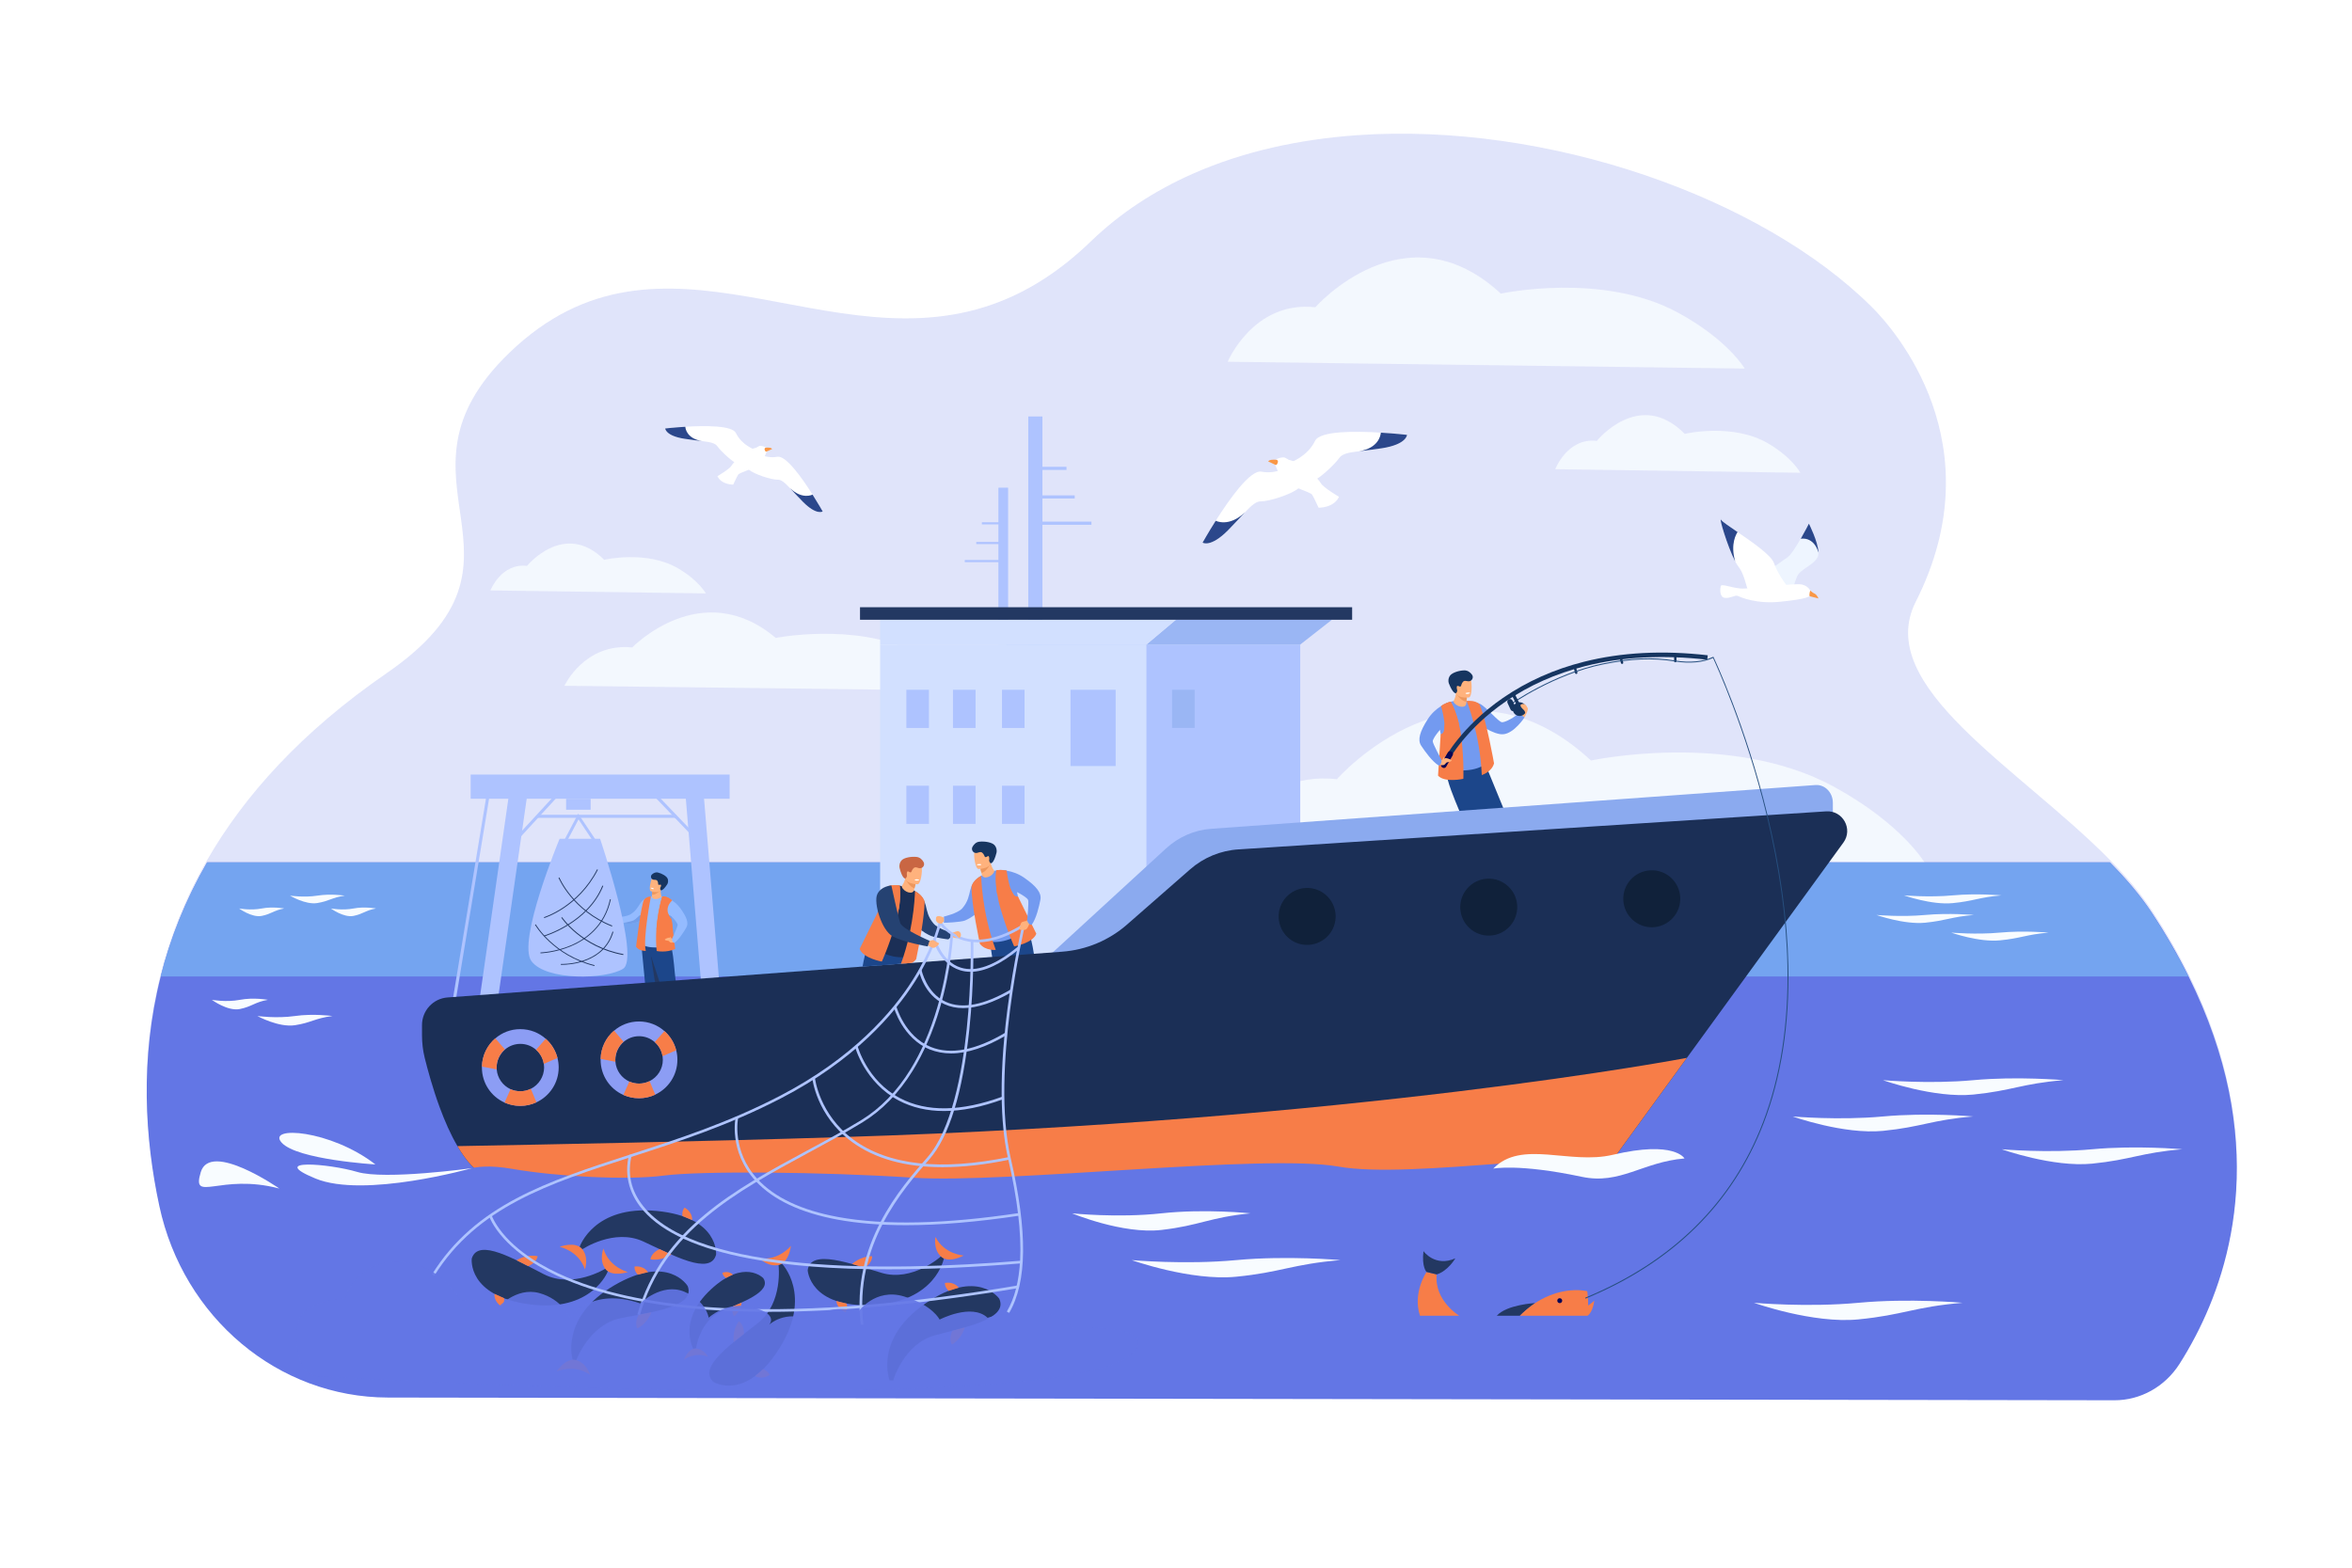 <?xml version="1.0" encoding="utf-8"?>
<!-- Generator: Adobe Illustrator 24.3.0, SVG Export Plug-In . SVG Version: 6.00 Build 0)  -->
<svg version="1.1" id="_x3C_Layer_x3E_" xmlns="http://www.w3.org/2000/svg" xmlns:xlink="http://www.w3.org/1999/xlink" x="0px"
	 y="0px" viewBox="0 0 2760 1840" style="enable-background:new 0 0 2760 1840;" xml:space="preserve">
<style type="text/css">
	.st0{fill:#FFFFFF;}
	.st1{opacity:0.2;}
	.st2{fill:#6376E5;}
	.st3{opacity:0.8;}
	.st4{fill:#F8FCFF;}
	.st5{fill:#233862;}
	.st6{fill:#F77D48;}
	.st7{fill:#FFB27D;}
	.st8{fill:#739AF0;}
	.st9{fill:#1C468A;}
	.st10{fill:#ED975D;}
	.st11{fill:#163560;}
	.st12{fill:#0B0755;}
	.st13{opacity:0.9;}
	.st14{fill:#75A8F2;}
	.st15{fill:#AEC3FF;}
	.st16{fill:#D2E0FF;}
	.st17{fill:#9AB6F4;}
	.st18{fill:#8BAAEF;}
	.st19{fill:#243F66;}
	.st20{fill:#94BBFF;}
	.st21{opacity:0.5;}
	.st22{fill:#4F7FD3;}
	.st23{fill:#1B2F56;}
	.st24{fill:#8C9DF4;}
	.st25{fill:#F99746;}
	.st26{fill:#2B478B;}
	.st27{fill:#EEF5FF;}
	.st28{fill:#10213A;}
	.st29{fill:#254272;}
	.st30{fill:#C96643;}
	.st31{fill:#264F7F;}
</style>
<rect class="st0" width="2760" height="1840"/>
<g>
	<g class="st1">
		<path class="st2" d="M2576.3,1565.7c-6.3,12-12.5,22.7-18.4,31.9c-0.2,0.3-0.3,0.5-0.5,0.8c-17.1,26.6-45.7,42.5-76.3,42.4
			l-2025.9-3.2c-128.5-0.2-240-93.4-268.2-224.7c-24.8-115.2-26.1-261,56.1-403.5c43.6-75.7,110.8-150.5,210.5-219.2
			c196.8-135.6-12.3-225.2,144.2-376.2c179.8-173.5,376.1,18.4,576.1-60.2c35.3-13.9,70.8-36.3,106.3-70.6
			c34.4-33.2,74.6-59.4,119.8-79.4c60.1-26.5,125.5-40.3,192.1-45.1c223.5-15.7,474.9,72.7,604.7,201.9
			c26.1,26,144.9,160.6,51.3,345.6c-50.3,99.3,121.2,194.8,227.8,303.1c18.8,19.1,35.6,38.6,48.8,58.6
			C2673.7,1294.2,2625.6,1471.4,2576.3,1565.7z"/>
	</g>
	<g class="st3">
		<path class="st4" d="M575.5,693c0,0,12.6-32.4,42.9-28.8c0,0,43.9-53.9,90.6-7.2c0,0,49.7-11.6,86.6,10
			c24.6,14.4,32.7,29.5,32.7,29.5L575.5,693z"/>
	</g>
	<g class="st3">
		<path class="st4" d="M662.3,804.9c0,0,23.5-50.6,79.6-45c0,0,81.5-84.4,168.4-11.2c0,0,92.4-18.1,160.8,15.7
			c45.6,22.5,60.7,46.2,60.7,46.2L662.3,804.9z"/>
	</g>
	<g class="st3">
		<path class="st4" d="M1427.8,1002.3c0,0,41.6-98.7,141-87.8c0,0,144.3-164.6,298.2-21.9c0,0,163.6-35.3,284.7,30.6
			c80.8,44,107.4,90.1,107.4,90.1L1427.8,1002.3z"/>
	</g>
	<g class="st3">
		<path class="st4" d="M1440.6,424.6c0,0,30.3-72,102.9-64c0,0,105.3-120,217.7-16c0,0,119.4-25.8,207.8,22.3
			c59,32.1,78.4,65.7,78.4,65.7L1440.6,424.6z"/>
	</g>
	<g class="st3">
		<path class="st4" d="M1825,550.7c0,0,14.4-37.3,48.8-33.2c0,0,49.9-62.2,103.2-8.3c0,0,56.6-13.4,98.5,11.6
			c27.9,16.6,37.2,34.1,37.2,34.1L1825,550.7z"/>
	</g>
	<g>
		<path class="st2" d="M2576.3,1568.4c-6.3,12-12.5,22.7-18.4,31.9c-0.2,0.3-0.4,0.5-0.5,0.8c-17.1,26.6-45.7,42.5-76.3,42.4
			l-2025.9-3.2c-128.5-0.2-240-93.4-268.2-224.7c-17-79.1-23-172.6,1.6-269.6c11.2-44.3,28.8-89.2,54.5-133.9h2232.8
			c18.8,19.1,35.6,38.6,48.8,58.6c17,25.7,31.4,50.8,43.5,75.2C2662.7,1336.1,2620,1484.8,2576.3,1568.4z"/>
	</g>
	<g>
		<path class="st5" d="M553.6,1477.1c0,0-5.7,44,67.8,53.8c73.5,9.8,91.9-38.8,91.9-38.8l-3-3c0,0-38.2,23.7-71.8,6.6
			C604.9,1478.7,561.4,1452.3,553.6,1477.1z"/>
	</g>
	<g>
		<path class="st6" d="M708.1,1465.5c0,0-5.4,13.5,2.2,23.7c7.6,10.2,26.5,3.8,26.5,3.8S714.8,1487.7,708.1,1465.5z"/>
	</g>
	<g>
		<path class="st6" d="M606.2,1479.2c0,0,11.1-7.5,24.7-4.8c0,0-0.8,7.4-11.1,11.7L606.2,1479.2z"/>
	</g>
	<g>
		<path class="st6" d="M580.3,1518.6c0,0-1.4,8.7,8.3,14.9c0,0,3.5-2.7,3-9.8L580.3,1518.6z"/>
	</g>
	<g>
		<path class="st5" d="M807,1509.5c0,0-22.6-38.2-86.5-0.7c-63.9,37.5-48.5,87.2-48.5,87.2l4.2,0.5c0,0,15.5-42.2,52.5-49.4
			C765.7,1539.8,816.2,1533.8,807,1509.5z"/>
	</g>
	<g>
		<path class="st6" d="M692.5,1613.7c0,0-4-13.9-16.3-17.3c-12.3-3.3-23.2,13.4-23.2,13.4S673.5,1600.4,692.5,1613.7z"/>
	</g>
	<g>
		<path class="st6" d="M764.4,1540.2c0,0-4.1,12.8-16.5,19c0,0-3.9-6.3,1.5-16L764.4,1540.2z"/>
	</g>
	<g>
		<path class="st6" d="M760.4,1493.2c0,0-4.2-7.8-15.7-6.7c0,0-1.1,4.3,3.7,9.6L760.4,1493.2z"/>
	</g>
	<g>
		<path class="st5" d="M837.2,1622c0,0,37.6,23.6,77.2-39.1c39.6-62.6,3.2-99.7,3.2-99.7l-4,1.5c0,0,5.6,44.6-24,68
			C860,1576.1,817.9,1604.5,837.2,1622z"/>
	</g>
	<g>
		<path class="st6" d="M891.2,1476.8c0,0,10,10.6,22.4,7.9c12.5-2.7,14.5-22.5,14.5-22.5S914.2,1480,891.2,1476.8z"/>
	</g>
	<g>
		<path class="st6" d="M861,1575.1c0,0-2.2-13.2,6-24.4c0,0,6.4,3.8,6,14.9L861,1575.1z"/>
	</g>
	<g>
		<path class="st6" d="M886.1,1615.1c0,0,7.3,5,17-1.3c0,0-1-4.3-7.6-6.8L886.1,1615.1z"/>
	</g>
	<g>
		<path class="st5" d="M895.7,1500.2c0,0-22.1-23.5-61.6,13.3c-39.4,36.8-20.5,69.6-20.5,69.6l3.1-0.3c0,0,4.3-32.4,29.4-43.5
			C871.2,1528.3,906.1,1516,895.7,1500.2z"/>
	</g>
	<g>
		<path class="st6" d="M831,1592.5c0,0-5.1-9.3-14.3-9.7c-9.3-0.4-14.3,13.2-14.3,13.2S815.3,1586,831,1592.5z"/>
	</g>
	<g>
		<path class="st6" d="M870.3,1528.8c0,0-0.9,9.7-8.7,16.1c0,0-3.8-3.8-1.5-11.6L870.3,1528.8z"/>
	</g>
	<g>
		<path class="st6" d="M860,1496c0,0-4.3-4.8-12.2-2.2c0,0-0.1,3.2,4.1,6.2L860,1496z"/>
	</g>
	<g>
		<path class="st5" d="M947.8,1490.9c0,0,2.3,44.3,76.3,40.8c74.1-3.5,83.5-54.6,83.5-54.6l-3.5-2.4c0,0-33.3,30.1-69.5,19.3
			C998.5,1483.3,951,1465.1,947.8,1490.9z"/>
	</g>
	<g>
		<path class="st6" d="M1097.7,1451.8c0,0-2.9,14.2,6.4,22.9c9.3,8.7,26.8-1.1,26.8-1.1S1108.3,1472.5,1097.7,1451.8z"/>
	</g>
	<g>
		<path class="st6" d="M999.9,1483.6c0,0,9.6-9.4,23.5-9.1c0,0,0.6,7.4-8.8,13.4L999.9,1483.6z"/>
	</g>
	<g>
		<path class="st6" d="M981.5,1527c0,0,0.1,8.9,10.8,13.2c0,0,2.9-3.3,1.2-10.2L981.5,1527z"/>
	</g>
	<g>
		<path class="st5" d="M1172.6,1524.3c0,0-25.2-36.5-86.4,5.4c-61.2,41.9-42.3,90.4-42.3,90.4l4.2,0.2c0,0,12.5-43.1,48.9-53
			C1133.5,1557.5,1183.4,1548,1172.6,1524.3z"/>
	</g>
	<g>
		<path class="st6" d="M1132.2,1558c0,0-3.2,13-15.1,20.1c0,0-4.4-6,0.4-16.1L1132.2,1558z"/>
	</g>
	<g>
		<path class="st6" d="M1125,1511.4c0,0-4.8-7.5-16.1-5.6c0,0-0.8,4.3,4.3,9.3L1125,1511.4z"/>
	</g>
	<g>
		<path class="st5" d="M840.3,1472.6c0,0,4.1-44.2-69.7-51.3c-73.8-7.1-90.4,42.1-90.4,42.1l3.1,2.9c0,0,37.3-25,71.5-9.2
			C789.1,1472.9,833.5,1497.7,840.3,1472.6z"/>
	</g>
	<g>
		<path class="st6" d="M686.4,1489.8c0,0,4.9-13.6-3.1-23.6c-8-9.9-26.6-2.8-26.6-2.8S678.9,1467.8,686.4,1489.8z"/>
	</g>
	<g>
		<path class="st6" d="M787.8,1472.4c0,0-10.8,7.9-24.5,5.7c0,0,0.5-7.4,10.6-12L787.8,1472.4z"/>
	</g>
	<g>
		<path class="st6" d="M812.2,1432c0,0,1.1-8.8-8.8-14.6c0,0-3.4,2.8-2.6,9.9L812.2,1432z"/>
	</g>
	<g>
		<path class="st7" d="M1788.9,842c0,0,6.6-10.3,2.4-12c-4.3-1.7-9.2-2.7-8.7,0.9c0.5,3.6,1.4,7.9,1.4,7.9L1788.9,842z"/>
	</g>
	<g>
		<path class="st8" d="M1782.5,837.3c0,0-12.6,9.9-19.7,10.4c-4.3,0.3-19.7-19.6-27.3-22.1c-1.7-0.6-7.2-2.1-7.2-2.1l4.1,24.6
			c0,0,20.3,14.7,31.6,13.7c12.9-1.1,25-19.8,25-19.8L1782.5,837.3z"/>
	</g>
	<g>
		<path class="st9" d="M1736.3,880.6l49.2,120c0,0-0.4,4.8-9,6.2c0,0-15.4-15.5-28.1-35.7c-0.2-0.3-0.4-0.7-0.6-1
			c-4.6-7.3-10.8-17.6-17-27.7c-11.2-18.5-22.1-36.7-22.1-36.7L1736.3,880.6z"/>
	</g>
	<g>
		<path class="st9" d="M1730.4,890.8l21.8,128c0,0-6.5,6-12.6,3.9c0,0-19.4-39-21.4-54.7c-1.7-12.7-33.8-69.1-16.6-78.8
			C1718.8,879.5,1730.4,890.8,1730.4,890.8z"/>
	</g>
	<g>
		<path class="st8" d="M1741.2,898.1c-6,3.6-13.9,6.3-27.3,6.2c-12.8-0.1-20.8-3.1-20.6-6.2c0.1-1.5,0.2-3.1,0.3-4.8
			c0.3-7.1,0.1-15.5-2.1-27.4c-0.6-3.1-1.2-6.4-1.8-9.2l0,0h0c-0.7-3.5-1.3-6.3-1.3-7.4c0,0,3-18.4,5.8-21.5c1-1.1,2.6-2.1,4.4-2.9
			c0,0,0,0,0,0c8.9-3.8,25.8-4.1,33.6,1.9c1.1,0.8,5,6.7,5.5,13.2C1738.4,849.1,1745.1,895.8,1741.2,898.1z"/>
	</g>
	<g>
		<path class="st7" d="M1705.7,823.8c-0.7-1.3,2.3-2.9,2.9-11.4c0-0.1,0.8,0.2,2,0.8c3.5,1.6,10.5,5.3,10.8,5.5c0,0,0,0,0,0
			s-0.3,1.8-0.6,5c0,0.3-0.1,0.6-0.1,0.9c0,0.4-0.1,0.8-0.1,1.2C1720.1,832,1708.8,829.9,1705.7,823.8z"/>
	</g>
	<g>
		<path class="st10" d="M1720.8,823.5c-5.8,0.1-12.3-9.7-12.3-9.7c0.7-0.3,1.4-0.5,2.1-0.7c3.5,1.6,10.5,5.3,10.8,5.5c0,0,0,0,0,0
			S1721.1,820.3,1720.8,823.5z"/>
	</g>
	<g>
		<path class="st7" d="M1723.7,818.6c0,0-2.4,0.3-5.4,0.1c-4.3-0.3-9.8-1.8-10.5-7.3c-1.2-9.2-3.8-15.2,5.6-16.9
			c5-0.9,8-0.4,9.9,0.7c1.6,1,2.4,2.4,2.9,3.8C1727.3,802.1,1727.6,817.8,1723.7,818.6z"/>
	</g>
	<g>
		<path class="st11" d="M1727.3,791.8c2.6,3.5-0.3,8.4-4.6,7.8c-1.7-0.2-3.1-0.6-4.2-0.4c-2.4,0.5-3.5,4-3.8,5.2
			c-0.3,1.1-0.6,2.1-3.4,0.8c-0.5-0.2-0.8-0.2-1.1-0.2c-1.4,0.5-0.5,4.3-0.2,5.1c0,0,0.2,2.6-1.6,3.5c-0.2,0.1-3.4,0.8-8.2-11.5
			c-0.8-1.9-1-6,1.5-9.3c2.5-3.3,10.4-5.9,16.8-6C1722.5,786.9,1725.4,789.2,1727.3,791.8z"/>
	</g>
	<g>
		<path class="st0" d="M1725,813c0,0,0,1.2-2.8,1.5c0,0-2.3,0.3-2.5-0.9C1719.6,813.6,1721.7,812.3,1725,813z"/>
	</g>
	<g>
		<path class="st6" d="M1702.3,823.7c0,0,9.6,15.2,12.7,43c3.1,27.7,2.2,47.4,2.2,47.4s-21.7,4.9-29.7-3.7l3.1-48.8
			c0,0,9.8,1.3,0.5-32.8C1691.1,828.7,1695.1,825.3,1702.3,823.7z"/>
	</g>
	<g>
		<path class="st6" d="M1721.1,822.7c0,0,5.3-0.6,9.6,0.8c5,1.7,5.5,3.4,5.5,3.4c8.2,18.3,17,69.1,17,69.1
			c-2.7,10.1-14.4,13.7-14.4,13.7C1737,862.2,1721.1,822.7,1721.1,822.7z"/>
	</g>
	<g>
		<g>
			<path class="st11" d="M1700.3,891.8l-4.6-2.4c0.2-0.4,5.1-9.5,15.9-22.7c10-12.2,27.1-30.3,52-47.5c28-19.3,60.1-33.7,95.2-42.5
				c43.9-11.1,92.7-13.6,145.2-7.6l-0.6,5.2c-51.8-5.9-99.9-3.4-143.1,7.5c-34.5,8.7-66,22.7-93.5,41.6
				C1720,855.5,1700.5,891.4,1700.3,891.8z"/>
		</g>
	</g>
	<g>
		<path class="st12" d="M1692.9,901l-0.5-0.3c-1.4-0.8-1.9-2.7-1.1-4.1l7.7-13.4c0.8-1.4,2.7-1.9,4.1-1.1l0.5,0.3
			c1.4,0.8,1.9,2.7,1.1,4.1l-7.7,13.4C1696.2,901.3,1694.4,901.8,1692.9,901z"/>
	</g>
	<g>
		<path class="st11" d="M1776,835.9c-2-4-0.4-8.8,3.6-10.8c4-2,8.8-0.4,10.8,3.6c2,4,0.4,8.8-3.6,10.8
			C1782.9,841.5,1778,839.9,1776,835.9z"/>
	</g>
	<g>
		<g>
			<path class="st7" d="M1686.7,890.4c0,0,3.4,2.2,4.2,2c2.4-0.6,3.6-2.6,5.9-2.6c2.3,0.1,7.2,2.3,6.7,2.9c-1.9,2.2-5.1,1.3-6.5,2.7
				c-1,1-1.5,2.9-5.2,2.7c-3.7-0.2-7.2-3-7.2-3L1686.7,890.4z"/>
		</g>
		<g>
			<path class="st7" d="M1692.4,892c0,0,1.5-2.6,1.7-3.4c0.2-0.8,0.6,0.3,0.5,1.1c-0.1,0.8,0.1,1.4,0.1,1.4L1692.4,892z"/>
		</g>
	</g>
	<g class="st13">
		<path class="st14" d="M2568.1,1146.1H188.5c11.2-44.3,28.8-89.2,54.5-133.9h2232.8c18.8,19.1,35.6,38.6,48.8,58.6
			C2541.5,1096.6,2555.9,1121.7,2568.1,1146.1z"/>
	</g>
	<g>
		<path class="st8" d="M1698.6,824.9c0,0-14,4.8-23.3,19.4c-9.3,14.6-12,24.2-7.6,30.9c4.4,6.7,12.9,18.6,20.7,23.4
			c0,0,3.7-1,3.1-6.8c0,0-10.4-19.2-10.2-21.8c0.3-5,12.7-18.4,15.5-21.1C1699.5,846.1,1698.6,824.9,1698.6,824.9z"/>
	</g>
	<g>
		<path class="st6" d="M1694.5,857.4l17.5-7.8c-4-16.9-9.7-26-9.7-26c-7.2,1.6-11.2,5.1-11.2,5.1
			C1695.5,845.1,1695.6,853.3,1694.5,857.4z"/>
	</g>
	<g>
		<path class="st7" d="M1792.7,831.8c0,0-1.4-6.5-6.4-5.5c-5,1,0.5,5.7,1.9,7.1c1.4,1.4,2,4.3,2,4.3L1792.7,831.8z"/>
	</g>
	<g>
		<path class="st11" d="M1965.9,777.3L1965.9,777.3c0.8,0,1.4-0.6,1.4-1.4v-5.2c0-0.8-0.6-1.4-1.4-1.4l0,0c-0.8,0-1.4,0.6-1.4,1.4
			v5.2C1964.4,776.6,1965.1,777.3,1965.9,777.3z"/>
	</g>
	<g>
		<path class="st11" d="M1903.8,779.2L1903.8,779.2c0.8-0.2,1.2-1,1-1.7l-1.3-5c-0.2-0.8-1-1.2-1.7-1l0,0c-0.8,0.2-1.2,1-1,1.7
			l1.3,5C1902.3,779,1903.1,779.4,1903.8,779.2z"/>
	</g>
	<g>
		<path class="st11" d="M1850,791L1850,791c0.8-0.2,1.2-1,1-1.7l-1.3-5c-0.2-0.8-1-1.2-1.7-1l0,0c-0.8,0.2-1.2,1-1,1.7l1.3,5
			C1848.5,790.7,1849.3,791.2,1850,791z"/>
	</g>
	<g>
		
			<rect x="407.2" y="1062.9" transform="matrix(0.163 -0.987 0.987 0.163 -589.55 1434.655)" class="st15" width="286.5" height="3.6"/>
	</g>
	<g>
		
			<rect x="424.9" y="1066.3" transform="matrix(0.142 -0.99 0.99 0.142 -562.243 1505.169)" class="st15" width="324.9" height="21.3"/>
	</g>
	<g>
		
			<rect x="816.1" y="915.7" transform="matrix(0.997 -8.258001e-02 8.258001e-02 0.997 -86.115 71.955)" class="st15" width="21.3" height="322.7"/>
	</g>
	<g>
		<rect x="552.3" y="909.1" class="st15" width="303.9" height="28.4"/>
	</g>
	<g>
		<rect x="664.3" y="937.5" class="st15" width="28.8" height="12.9"/>
	</g>
	<g>
		
			<rect x="592.9" y="956.5" transform="matrix(0.677 -0.736 0.736 0.677 -501.333 773.173)" class="st15" width="76.2" height="3.6"/>
	</g>
	<g>
		
			<rect x="787.6" y="920.8" transform="matrix(0.722 -0.692 0.692 0.722 -441.299 811.538)" class="st15" width="3.6" height="68.5"/>
	</g>
	<g>
		<rect x="631" y="956.3" class="st15" width="162.2" height="3.6"/>
	</g>
	<g>
		<g>
			<rect x="1171.6" y="572.4" class="st15" width="11.4" height="184.1"/>
		</g>
		<g>
			<rect x="1152.2" y="613" class="st15" width="28.7" height="2.5"/>
		</g>
		<g>
			<rect x="1145.6" y="636.1" class="st15" width="35.3" height="2.5"/>
		</g>
		<g>
			<rect x="1132.1" y="657.3" class="st15" width="48.8" height="2.5"/>
		</g>
		<g>
			
				<rect x="1206.7" y="488.8" transform="matrix(-1 -1.224647e-16 1.224647e-16 -1 2429.947 1245.322)" class="st15" width="16.6" height="267.7"/>
		</g>
		<g>
			
				<rect x="1209.7" y="547.9" transform="matrix(-1 -1.224647e-16 1.224647e-16 -1 2461.182 1099.478)" class="st15" width="41.7" height="3.7"/>
		</g>
		<g>
			
				<rect x="1209.7" y="581.5" transform="matrix(-1 -1.224647e-16 1.224647e-16 -1 2470.836 1166.625)" class="st15" width="51.4" height="3.7"/>
		</g>
		<g>
			
				<rect x="1209.7" y="612.3" transform="matrix(-1 -1.224647e-16 1.224647e-16 -1 2490.462 1228.251)" class="st15" width="71" height="3.7"/>
		</g>
		<g>
			<g>
				<rect x="1181.1" y="756.5" class="st15" width="344.7" height="457.2"/>
			</g>
			<g>
				<rect x="1032.8" y="756.5" class="st16" width="312.5" height="457.2"/>
			</g>
			<g>
				<rect x="1256.2" y="809.6" class="st15" width="53" height="89.5"/>
			</g>
			<g>
				<rect x="1175.8" y="809.6" class="st15" width="26.5" height="44.8"/>
			</g>
			<g>
				<rect x="1375.4" y="809.6" class="st17" width="26.5" height="44.8"/>
			</g>
			<g>
				<rect x="1118.3" y="809.6" class="st15" width="26.5" height="44.8"/>
			</g>
			<g>
				<rect x="1063.6" y="809.6" class="st15" width="26.5" height="44.8"/>
			</g>
			<g>
				<rect x="1175.8" y="922.2" class="st15" width="26.5" height="44.8"/>
			</g>
			<g>
				<rect x="1118.3" y="922.2" class="st15" width="26.5" height="44.8"/>
			</g>
			<g>
				<rect x="1063.6" y="922.2" class="st15" width="26.5" height="44.8"/>
			</g>
			<g>
				<polygon class="st17" points="1345.3,756.5 1380,727.3 1563.1,727.3 1525.8,756.5 				"/>
			</g>
			<g>
				<polygon class="st16" points="1380,727.3 1032.8,727.3 1032.8,756.5 1345.3,756.5 				"/>
			</g>
			<g>
				<rect x="1009.2" y="712.7" class="st5" width="577.5" height="14.7"/>
			</g>
		</g>
	</g>
	<g>
		<path class="st18" d="M1174.2,1174l193.9-178c14.9-13.7,33.4-21.8,52.9-23.2l709.3-51.4c11.1-0.8,20.5,8.7,20.5,20.8v55.6
			l-663.4,46.5c-31.3,2.2-61.1,15.5-84.7,37.9l-63.5,60.2c-13.7,13-31,20.9-49.2,22.3L1174.2,1174z"/>
	</g>
	<g>
		<path class="st9" d="M1159,1088.5l19.5,128.2c0,0,2.8,3.9,10.9,0.7c0,0,5.2-21.2,5.8-45c0-0.4,0-0.8,0-1.2
			c0.2-8.6,0.2-20.6,0.3-32.5c0.1-21.6,0.1-42.9,0.1-42.9L1159,1088.5z"/>
	</g>
	<g>
		<path class="st8" d="M1107.6,1083c0.2,0.2,19.5-0.5,24.8-2.6c3.3-1.4,9.5-4.5,16.1-10.5c3.7-3.3,7.5-7.4,11.1-12.3
			c3.1-4.3,2.5-6.6,4.3-12.4c5.7-18-10.4-19.2-17.2-13.8c-4.7,3.8-6.8,8.1-8.2,13.5c-1.6,6.4-2.4,13.1-9.2,21.1
			c-5.1,6-21.7,9.8-21.7,9.8V1083z"/>
	</g>
	<g>
		<path class="st9" d="M1169.3,1094.2l47.1,121c0,0,8.7,1.8,12.8-3.1c0,0-3.4-43.4-9.7-57.9c-5.1-11.8-6.5-76.7-26.3-76.1
			C1173.4,1078.6,1169.3,1094.2,1169.3,1094.2z"/>
	</g>
	<g>
		<path class="st8" d="M1161.8,1105.2c6.9,1,15.3,0.5,27.6-4.7c11.8-5,18.1-10.9,16.7-13.6c-0.7-1.4-1.4-2.8-2.1-4.3
			c-3-6.4-6-14.2-8.6-26.1c-0.7-3.1-1.3-6.4-1.9-9.2l0,0l0,0c-0.7-3.5-1.3-6.3-1.7-7.3c0,0-9.8-15.9-13.6-17.6
			c-1.4-0.6-3.2-0.9-5.2-1c0,0,0,0,0,0c-9.7-0.1-25.4,6.1-30.3,14.6c-0.7,1.2-2.1,8.1,0,14.3
			C1145.6,1058.9,1157.3,1104.5,1161.8,1105.2z"/>
	</g>
	<g>
		<g>
			<path class="st19" d="M748.8,1206.6h19.6c1.4-1-0.4-10.2-0.4-10.2s-5.3-2-6.3,2.1c-0.9,4.1-6.8,5.4-9.9,5.9
				C749.7,1204.7,749,1205.9,748.8,1206.6z"/>
		</g>
		<g>
			<path class="st9" d="M752.1,1103.4l9.1,94.9c0,0,1.9,2.9,8,1c0,0,4.7-15.3,6.1-32.8c0-0.3,0-0.6,0.1-0.9c0.5-6.3,1-15.1,1.5-23.8
				c0.9-15.9,1.8-31.5,1.8-31.5L752.1,1103.4z"/>
		</g>
		<g>
			<path class="st5" d="M763.8,1121.5c0,0,3.1,21.1,4.2,27.6c2.3,13.7,7.2,17.3,7.2,17.3c0-0.3,0-0.6,0.1-0.9
				c0.5-6.3,1-15.1,1.5-23.8L763.8,1121.5z"/>
		</g>
		<g>
			<path class="st7" d="M719.7,1078.1c0,0-1.8-2.2-2.8-2.5c-1-0.3-2.9-1.8-3.1-1.2c-0.2,0.6,1.3,1.5,1.2,2.2c0,0.3-1.2,0.3-2.5,0.3
				c-1.6,0-3.7-0.9-3.7-0.5c-0.3,1.5,1.9,4.1,4.1,4.4c1.8,0.2,4.3-0.2,7.3,0.1C721.2,1081,719.7,1078.1,719.7,1078.1z"/>
		</g>
		<g>
			<path class="st20" d="M718.4,1081.3c0.1,0.2,6.6,1.3,12.2,2.1c3.3,0.5,6.3,0.8,7.5,0.8c2.6,0,7.7-0.9,13.7-3.4
				c3.3-1.4,7-3.3,10.6-5.9c3.2-2.2,3.3-4,6-7.6c8.3-11.2-2.6-15.9-8.6-13.7c-4.1,1.5-6.7,4-8.9,7.4c-2.7,4-4.8,8.5-11.5,12.4
				c-5,2.9-19.9,3.7-19.9,3.7s-0.9,0.6-1.1,1.7C718.3,1080.1,718.4,1081.3,718.4,1081.3z"/>
		</g>
		<g>
			<path class="st19" d="M777.9,1206.6h19.6c1.4-1-0.4-10.2-0.4-10.2s-5.3-2-6.3,2.1c-0.9,4.1-6.8,5.4-9.9,5.9
				C778.7,1204.7,778.1,1205.9,777.9,1206.6z"/>
		</g>
		<g>
			<path class="st9" d="M759.4,1108l29.6,90.7c0,0,6.3,1.7,9.5-1.8c0,0-0.7-32-4.8-42.9c-3.3-8.8-1.7-56.5-16.2-57
				C763.1,1096.7,759.4,1108,759.4,1108z"/>
		</g>
		<g>
			<path class="st20" d="M752.6,1108.5c4.6,2.4,10.5,4,20.3,3.4c9.4-0.6,15.2-3.2,14.9-5.4c-0.1-1.1-0.3-2.3-0.4-3.5
				c-0.5-5.2-0.7-11.3,0.3-20.2c0.3-2.3,0.6-4.7,0.9-6.9v0h0c0.4-2.6,0.6-4.7,0.6-5.5c0,0-3-13.4-5.2-15.5c-0.8-0.8-2-1.4-3.4-1.9
				c0,0,0,0,0,0c-6.7-2.4-19.1-1.9-24.6,2.9c-0.7,0.6-3.4,5.1-3.5,9.9C752.5,1072.5,749.7,1107,752.6,1108.5z"/>
		</g>
		<g>
			<path class="st7" d="M775.9,1052.5c0.7-0.9-1.2-2.4-0.4-8.7c0-0.1-0.6,0-1.5,0.3c-2.8,0.7-8.3,2.2-8.6,2.3c0,0,0,0,0,0
				s-0.1,1.3-0.3,3.7c0,0.2,0,0.4-0.1,0.6c0,0.3,0,0.6-0.1,0.9C764.3,1056.2,772.7,1056.5,775.9,1052.5z"/>
		</g>
		<g>
			<path class="st10" d="M765.1,1050c4.1,1,10.3-5.2,10.3-5.2c-0.5-0.3-0.9-0.6-1.4-0.8c-2.8,0.7-8.3,2.2-8.6,2.3c0,0,0,0,0,0
				S765.3,1047.7,765.1,1050z"/>
		</g>
		<g>
			<path class="st7" d="M763.7,1046c0,0,1.7,0.6,3.9,0.9c3.2,0.4,7.3,0.2,8.7-3.7c2.2-6.5,5-10.3-1.5-13c-3.5-1.4-5.7-1.5-7.2-0.9
				c-1.3,0.5-2.1,1.4-2.7,2.3C763.6,1033.6,761,1044.9,763.7,1046z"/>
		</g>
		<g>
			<path class="st11" d="M765.1,1026.3c-2.4,2.1-1,6.1,2.2,6.3c1.3,0.1,2.3,0,3.1,0.4c1.6,0.7,1.9,3.4,1.9,4.3
				c0,0.9,0.1,1.6,2.3,1.1c0.4-0.1,0.6-0.1,0.8,0c0.9,0.5-0.3,3.2-0.6,3.7c0,0-0.5,1.9,0.6,2.8c0.1,0.1,2.3,1.1,7.6-7
				c0.8-1.3,1.6-4.1,0.3-6.9c-1.3-2.8-6.6-5.8-11.2-6.9C769.3,1023.4,766.9,1024.7,765.1,1026.3z"/>
		</g>
		<g>
			<path class="st0" d="M763.6,1041.9c0,0-0.1,0.8,1.8,1.5c0,0,1.6,0.6,1.9-0.3C767.4,1043.1,766.1,1041.8,763.6,1041.9z"/>
		</g>
		<g class="st21">
			<path class="st22" d="M730.6,1083.4c3.3,0.5,6.3,0.8,7.5,0.8c2.6,0,7.7-0.9,13.7-3.4c0.2-0.9,0.5-6.2,0-6.6
				c-1.6-1.1-4.7,5.1-10,6.7C737.3,1082.3,732.1,1083.1,730.6,1083.4z"/>
		</g>
		<g class="st21">
			<path class="st22" d="M785.7,1103.4c0.7,0.2,1.3,0,1.7-0.4c-0.5-5.2-0.7-11.3,0.3-20.2c0.3-2.3,0.6-4.7,0.9-6.9v0
				c0,0-4.4-3.8-6-0.7c-1.5,3.2,2.8,11.5,0.4,16.5C780.7,1096.8,783,1102.7,785.7,1103.4z"/>
		</g>
		<g>
			<path class="st6" d="M777.1,1052c0,0-10,31.4-6.5,64.2c0,0,11.1,2.4,21.7-2.4l-4.2-34.7c0,0-11.2-11.1,0.5-22.4
				C788.6,1056.8,783.7,1051.8,777.1,1052z"/>
		</g>
		<g>
			<path class="st7" d="M792.3,1100.5c0,0-2.4,1.7-3,1.6c-1.8-0.3-2.7-1.8-4.4-1.6c-1.7,0.1-5.2,2-4.8,2.4c1.5,1.6,3.8,0.7,4.9,1.7
				c0.7,0.7,1.2,2,3.9,1.8c2.7-0.3,5.1-2.5,5.1-2.5L792.3,1100.5z"/>
		</g>
		<g>
			<path class="st7" d="M788.1,1101.9c0,0-1.2-1.9-1.4-2.4c-0.2-0.5-0.4,0.3-0.3,0.8c0.1,0.6,0,1,0,1L788.1,1101.9z"/>
		</g>
		<g>
			<path class="st20" d="M780.6,1053c0,0,10.5,2.9,17.9,13.2s9.9,17.2,6.9,22.4c-2.9,5.1-8.6,14.2-14.2,18.1c0,0-2.8-0.6-2.6-4.8
				c0,0,6.8-14.5,6.6-16.5c-0.5-3.7-10.2-12.9-12.3-14.8C780.9,1068.5,780.6,1053,780.6,1053z"/>
		</g>
		<g>
			<path class="st6" d="M789.7,1092.1c-6.4-0.4-14.3-0.8-19.4-1.1c1.5-22,6.9-38.9,6.9-38.9c6.6-0.3,11.5,4.8,11.5,4.8
				c-11.7,11.2-0.5,22.4-0.5,22.4L789.7,1092.1z"/>
		</g>
		<g>
			<path class="st6" d="M763.8,1052.3c0,0-9.5,49.1-6,63.8c0,0-7.7,0.4-11.4-4.9c0,0,6-51,9.6-55.6
				C756,1055.6,759.1,1052,763.8,1052.3z"/>
		</g>
	</g>
	<g>
		<path class="st7" d="M1166.7,1022.8c0.5-1.4-2.7-2.6-4.4-11c0-0.1-0.8,0.3-1.9,1c-3.3,2.1-9.7,6.6-10,6.8c0,0,0,0,0,0
			s0.5,1.7,1.2,4.8c0.1,0.3,0.1,0.6,0.2,0.9c0.1,0.4,0.2,0.8,0.3,1.2C1153.5,1032.8,1164.5,1029.3,1166.7,1022.8z"/>
	</g>
	<g>
		<path class="st10" d="M1151.7,1024.4c5.7-0.6,11-11.2,11-11.2c-0.7-0.2-1.5-0.4-2.2-0.4c-3.3,2.1-9.7,6.6-10,6.8c0,0,0,0,0,0
			S1151,1021.3,1151.7,1024.4z"/>
	</g>
	<g>
		<path class="st7" d="M1148.2,1019.9c0,0,2.5,0,5.4-0.6c4.3-0.9,9.5-3,9.5-8.6c0-9.3,1.9-15.5-7.7-16c-5.1-0.3-8,0.6-9.7,2
			c-1.5,1.2-2.1,2.7-2.4,4.2C1142.5,1004,1144.3,1019.7,1148.2,1019.9z"/>
	</g>
	<g>
		<path class="st11" d="M1141.2,993.9c-2.1,3.8,1.4,8.3,5.6,7.1c1.7-0.5,3-1,4.1-0.9c2.4,0.2,4,3.6,4.4,4.7c0.4,1.1,0.9,2,3.5,0.3
			c0.4-0.3,0.8-0.4,1-0.3c1.4,0.3,1.1,4.2,0.9,5.1c0,0,0.2,2.6,2,3.3c0.2,0.1,3.5,0.3,6.7-12.5c0.5-2,0.2-6.1-2.6-9
			c-2.9-3-11-4.5-17.5-3.8C1145.3,988.3,1142.8,991.1,1141.2,993.9z"/>
	</g>
	<g>
		<path class="st0" d="M1146.2,1014.6c0,0,0.2,1.1,3,1.1c0,0,2.3,0,2.3-1.2C1151.6,1014.5,1149.4,1013.5,1146.2,1014.6z"/>
	</g>
	<g>
		<path class="st6" d="M1169.2,1021.5c0,0-3,17.8,4.8,44.6c7.8,26.8,16.1,44.7,16.1,44.7s21.9-3.8,26-14.9l-21.6-43.8
			c0,0-8.5,4.9-13.1-30.1C1181.5,1021.9,1176.5,1020.2,1169.2,1021.5z"/>
	</g>
	<g>
		<path class="st6" d="M1151.4,1027.8c0,0-4.4,2.3-7.4,5.6c-3.2,3.6-3.9,6.6-3.9,6.6c-0.6,20,9.8,67.8,9.8,67.8
			c6.4,8.3,18.6,7.1,18.6,7.1C1151.9,1070.4,1151.4,1027.8,1151.4,1027.8z"/>
	</g>
	<g>
		<path class="st5" d="M934.7,1142.4c0,0-5.8,28.5-7.8,37.1c-4.2,18.4-11.1,23-11.1,23c0-0.4,0-0.8,0-1.2
			c-0.2-8.6-0.2-20.6-0.3-32.5L934.7,1142.4z"/>
	</g>
	<g>
		<path class="st23" d="M2143,952.3c19.5-1.3,31.7,20.8,20.2,36.6l-183.7,252.7l-101.7,139.9c0,0-1256.2,19.9-1305.8,0
			c-13.4-5.4-25.2-19.1-35.2-36.3c-8.1-13.8-15-29.7-20.8-45.4c-8.4-22.8-14.3-44.8-17.7-58.5c-2.1-8.6-3.1-17.4-3.1-26.2v-12
			c0-17,13.1-31.2,30.1-32.4l721.1-53.7c28.2-2.1,55-13.3,76.3-32l73.7-64.5c15.9-14,36-22.3,57.2-23.6L2143,952.3z"/>
	</g>
	<g>
		<path class="st6" d="M1979.5,1241.6l-101.7,139.9c0,0-1256.2,19.9-1305.8,0c-13.4-5.4-25.2-19.1-35.2-36.3
			c112.1-2.1,280-5.2,451-10.6C1591.7,1316,1979.5,1241.6,1979.5,1241.6z"/>
	</g>
	<g>
		<g>
			<path class="st24" d="M793.5,1232.7c-2.3-8.8-7.1-16.6-13.8-22.5c-8-7.1-18.4-11.3-29.9-11.3c-11.2,0-21.5,4.1-29.3,10.9
				c-9.4,8.1-15.4,19.9-15.7,33.2c0,0.3,0,0.7,0,1c0,18.3,10.9,34.1,26.6,41.1c5.6,2.5,11.9,3.9,18.4,3.9c6.8,0,13.2-1.5,19-4.2
				c15.4-7.2,26.1-22.8,26.1-40.9C794.9,1240,794.5,1236.3,793.5,1232.7z M762.3,1268.9c-3.7,1.9-8,2.9-12.4,2.9
				c-4.1,0-7.9-0.9-11.4-2.4c-9-4.1-15.5-12.8-16.3-23.1c-0.1-0.8-0.1-1.6-0.1-2.3c0-8.4,3.8-16,9.7-21.1c4.9-4.2,11.2-6.7,18.1-6.7
				c7.1,0,13.5,2.6,18.5,7c4.8,4.2,8.1,10,9.1,16.6c0.2,1.4,0.3,2.8,0.3,4.2C777.8,1254.8,771.5,1264.3,762.3,1268.9z"/>
		</g>
		<g>
			<path class="st6" d="M722,1243.9c0,0.8,0,1.6,0.1,2.3l-17.3-3.4c0.3-13.2,6.3-25.1,15.7-33.2l11.2,13
				C725.8,1227.9,722,1235.5,722,1243.9z"/>
		</g>
		<g>
			<path class="st6" d="M793.5,1232.7l-16.1,7c-1-6.6-4.3-12.4-9.1-16.6l11.4-12.9C786.4,1216.1,791.3,1223.9,793.5,1232.7z"/>
		</g>
		<g>
			<path class="st6" d="M768.9,1284.8c-5.8,2.7-12.2,4.2-19,4.2c-6.6,0-12.8-1.4-18.4-3.9l7-15.7c3.5,1.6,7.4,2.4,11.4,2.4
				c4.5,0,8.7-1.1,12.4-2.9L768.9,1284.8z"/>
		</g>
	</g>
	<g>
		<g>
			<path class="st24" d="M654.2,1241.7c-2.3-8.8-7.1-16.6-13.8-22.5c-8-7.1-18.4-11.3-29.9-11.3c-11.2,0-21.5,4.1-29.3,10.9
				c-9.4,8.1-15.4,19.9-15.7,33.2c0,0.3,0,0.7,0,1c0,18.3,10.9,34.1,26.6,41.1c5.6,2.5,11.9,3.9,18.4,3.9c6.8,0,13.2-1.5,19-4.2
				c15.4-7.2,26.1-22.8,26.1-40.9C655.6,1249,655.1,1245.3,654.2,1241.7z M623,1277.9c-3.7,1.9-8,2.9-12.4,2.9
				c-4.1,0-7.9-0.9-11.4-2.4c-9-4.1-15.5-12.8-16.3-23.1c-0.1-0.8-0.1-1.6-0.1-2.3c0-8.4,3.8-16,9.7-21.1c4.9-4.2,11.2-6.7,18.1-6.7
				c7.1,0,13.5,2.6,18.5,7c4.8,4.2,8.1,10,9.1,16.6c0.2,1.4,0.3,2.8,0.3,4.2C638.4,1263.8,632.1,1273.3,623,1277.9z"/>
		</g>
		<g>
			<path class="st6" d="M582.7,1252.9c0,0.8,0,1.6,0.1,2.3l-17.3-3.4c0.3-13.2,6.3-25.1,15.7-33.2l11.2,13
				C586.5,1236.9,582.7,1244.5,582.7,1252.9z"/>
		</g>
		<g>
			<path class="st6" d="M654.2,1241.7l-16.1,7c-1-6.6-4.3-12.4-9.1-16.6l11.4-12.9C647.1,1225.1,651.9,1232.9,654.2,1241.7z"/>
		</g>
		<g>
			<path class="st6" d="M629.5,1293.8c-5.8,2.7-12.2,4.2-19,4.2c-6.6,0-12.8-1.4-18.4-3.9l7-15.7c3.5,1.6,7.4,2.4,11.4,2.4
				c4.5,0,8.7-1.1,12.4-2.9L629.5,1293.8z"/>
		</g>
	</g>
	<g>
		<polygon class="st15" points="661.2,995.2 658.2,993.6 678.5,955 703.1,991.9 700.2,993.8 678.9,961.7 		"/>
	</g>
	<g>
		<path class="st5" d="M1801.6,1529.4c0,0-33.4,1.7-45.2,14.9h27.1C1783.5,1544.3,1792.6,1535.4,1801.6,1529.4z"/>
	</g>
	<g>
		<path class="st6" d="M1862.8,1544.3c0,0,2.1-11.2-0.2-28.8c0,0-40.1-10.5-79.1,28.8H1862.8z"/>
	</g>
	<g>
		<path class="st12" d="M1833.2,1526.6c0-1.6-1.3-2.9-2.9-2.9s-2.9,1.3-2.9,2.9c0,1.6,1.3,2.9,2.9,2.9S1833.2,1528.2,1833.2,1526.6z
			"/>
	</g>
	<g>
		<path class="st6" d="M1870.8,1526.6c0,0-1.3,13.2-8,17.8l-2.5-11C1860.3,1533.4,1861.9,1534.7,1870.8,1526.6z"/>
	</g>
	<g>
		<path class="st6" d="M1712.4,1544.3c0,0-29.5-17.6-26.5-48.5l-11.9-2.9c0,0-16.6,24.2-7.7,51.4H1712.4z"/>
	</g>
	<g>
		<path class="st5" d="M1707.8,1476.9c0,0-8.6,14.9-21.9,18.9l-11.9-2.9c0,0-5.9-5.7-3.6-24.5
			C1670.3,1468.5,1684.1,1487.6,1707.8,1476.9z"/>
	</g>
	<g>
		<g>
			<path class="st0" d="M1651.1,510.4c0,0-0.3,11.2-29.4,15.7c-10.7,1.7-19.6,2.6-26.8,3.5c-12.4,1.5-20,3-23.4,8
				c-5.4,7.8-25,25.8-29.8,25.9c-4.8,0.1-27.3-20.8-27.3-20.8s19.8-6.7,28.8-25.3c5.7-11.8,47.4-11.5,77.2-9.6
				C1637.7,508.8,1651.1,510.4,1651.1,510.4z"/>
		</g>
		<g>
			<path class="st0" d="M1523.6,573.2c-8.1,6.9-34.3,15.4-43.8,15.2c-5.7-0.1-11,4.6-18.8,12.8c0,0,0,0,0,0
				c-5.2,5.5-11.6,12.7-19.9,21.1c-20.7,20.9-29.9,14.6-29.9,14.6s6.3-11.3,15.4-25.7c0,0,0,0,0,0c16-25.3,40.5-59.9,53.6-57.6
				c20.4,3.7,33.5-8.1,33.5-8.1S1530.2,567.6,1523.6,573.2z"/>
		</g>
		<g>
			<path class="st0" d="M1496.4,545.5c0,0,4,12.2,11.3,19.1c7.3,6.9,30.1,12.8,32.1,16.1c2.1,3.3,7.5,15.2,7.5,15.2
				s17.8,0.5,24-12.8c0,0-18.5-10.9-21.2-15.8c-2.7-5-20.6-23.8-37.7-27.6c0,0-2.8-1.7-4.7-2.6c-1.9-0.9-9.8,0.6-11.9,3.7
				C1493.8,544,1496.4,545.5,1496.4,545.5z"/>
		</g>
		<g>
			<path class="st25" d="M1488.2,541.6c0,0,0.9-1.6,3.7-1.9c2.8-0.3,6.7,0,6.7,0s1.4,1.7,1,2.6c-0.4,0.9-1,4.3-3.2,3.2
				C1494.2,544.3,1488.2,541.6,1488.2,541.6z"/>
		</g>
		<g>
			<path class="st26" d="M1461,601.2c-5.2,5.5-11.6,12.7-19.9,21.1c-20.7,20.9-29.9,14.6-29.9,14.6s6.3-11.3,15.4-25.7c0,0,0,0,0,0
				S1442.1,619.4,1461,601.2z"/>
		</g>
		<g>
			<path class="st26" d="M1651.1,510.4c0,0-0.3,11.2-29.4,15.7c-10.7,1.7-19.6,2.6-26.8,3.5c22.3-3.6,25.1-17.9,25.5-21.8
				C1637.7,508.8,1651.1,510.4,1651.1,510.4z"/>
		</g>
	</g>
	<g>
		<g>
			<path class="st0" d="M780.6,502.9c0,0,0.2,8.6,22.6,12.1c8.2,1.3,15.1,2,20.6,2.7c9.6,1.2,15.4,2.3,18,6.1c4.2,6,19.3,19.9,23,20
				c3.7,0.1,21-16,21-16s-15.2-5.1-22.2-19.5c-4.4-9.1-36.5-8.8-59.5-7.4C790.9,501.7,780.6,502.9,780.6,502.9z"/>
		</g>
		<g>
			<path class="st0" d="M878.8,551.3c6.3,5.3,26.4,11.9,33.7,11.7c4.4-0.1,8.5,3.5,14.5,9.9c0,0,0,0,0,0c4,4.3,8.9,9.8,15.3,16.2
				c16,16.1,23.1,11.2,23.1,11.2s-4.9-8.7-11.9-19.8c0,0,0,0,0,0c-12.3-19.5-31.2-46.2-41.3-44.4c-15.7,2.8-25.8-6.3-25.8-6.3
				S873.7,547,878.8,551.3z"/>
		</g>
		<g>
			<path class="st0" d="M899.7,530c0,0-3.1,9.4-8.7,14.7c-5.6,5.3-23.2,9.9-24.8,12.4c-1.6,2.6-5.8,11.7-5.8,11.7
				s-13.7,0.3-18.5-9.9c0,0,14.3-8.4,16.4-12.2c2.1-3.8,15.9-18.3,29-21.2c0,0,2.2-1.3,3.6-2c1.5-0.7,7.6,0.5,9.1,2.9
				C901.7,528.9,899.7,530,899.7,530z"/>
		</g>
		<g>
			<path class="st25" d="M906.1,527c0,0-0.7-1.2-2.9-1.5s-5.2,0-5.2,0s-1.1,1.3-0.8,2c0.3,0.7,0.8,3.3,2.5,2.4
				C901.4,529.1,906.1,527,906.1,527z"/>
		</g>
		<g>
			<path class="st26" d="M927,572.9c4,4.3,8.9,9.8,15.3,16.2c16,16.1,23.1,11.2,23.1,11.2s-4.9-8.7-11.9-19.8c0,0,0,0,0,0
				S941.5,586.9,927,572.9z"/>
		</g>
		<g>
			<path class="st26" d="M780.6,502.9c0,0,0.2,8.6,22.6,12.1c8.2,1.3,15.1,2,20.6,2.7c-17.2-2.8-19.4-13.8-19.6-16.8
				C790.9,501.7,780.6,502.9,780.6,502.9z"/>
		</g>
	</g>
	<g>
		<g>
			<path class="st27" d="M2133.9,648.5c0,2.3-0.3,4.2-1.1,5.7c-5.2,9.6-20.6,13.8-24.2,22.9c-3.6,9.1-4.8,14.9-4.8,14.9l-15.3-4.7
				l-14.9-16.2c0,0,16.7-12,24.2-17.2c3.8-2.6,10-12.4,15.2-21.6c5.3-9.2,9.6-17.8,9.6-17.8S2133.6,636.1,2133.9,648.5z"/>
		</g>
		<g>
			<path class="st26" d="M2133.9,648.5c-5.7-19.4-20.6-16.2-20.8-16.1c5.3-9.2,9.6-17.8,9.6-17.8S2133.6,636.1,2133.9,648.5z"/>
		</g>
		<g>
			<path class="st0" d="M2099.6,691.3c0,0-41.1,6.2-45.8,4.6c-4.7-1.6-4.7-19.2-14.1-31.3c-1.1-1.4-2.3-3.4-3.5-5.7c0,0,0,0,0,0
				c-9-17.1-19.9-53.8-16.4-48.6c1.4,2.1,9.4,7.5,19.2,14.2c17,11.6,39.3,27,42.6,36.2C2086.6,675.2,2099.6,691.3,2099.6,691.3z"/>
		</g>
		<g>
			<path class="st26" d="M2036.2,658.9c-9-17.1-19.9-53.8-16.4-48.6c1.4,2.1,9.4,7.5,19.2,14.2
				C2037.9,626.1,2030.1,638,2036.2,658.9z"/>
		</g>
		<g>
			<path class="st0" d="M2125.1,695.4c0,0-1.4-7.1-10.4-9.3c-9-2.2-61.2,5.7-72.6,4.6c-11.5-1.1-22.1-6-22.9-2.7
				c-0.8,3.3-1.5,12.9,4.8,13.7c6.3,0.9,11.9-3.6,15.1-2.3c3.2,1.4,21.8,9.9,50.6,6.8C2118.5,703.2,2127.8,700.4,2125.1,695.4z"/>
		</g>
		<g>
			<path class="st25" d="M2133.9,702.4c0,0-1.7-4.3-4.3-5.5c-2.6-1.2-5.4-3.8-5.4-3.8s-1.5,4.9-0.6,6.7L2133.9,702.4z"/>
		</g>
	</g>
	<g>
		<g>
			<path class="st28" d="M1567.3,1073.9c0.9,18.4-13.2,34.1-31.7,35.1s-34.1-13.2-35.1-31.7c-0.9-18.4,13.2-34.1,31.7-35.1
				C1550.6,1041.3,1566.3,1055.4,1567.3,1073.9z"/>
		</g>
		<g>
			<path class="st28" d="M1780.4,1063c0.9,18.4-13.2,34.1-31.7,35.1c-18.4,0.9-34.1-13.2-35.1-31.7c-0.9-18.4,13.2-34.1,31.7-35.1
				C1763.7,1030.4,1779.5,1044.6,1780.4,1063z"/>
		</g>
		<g>
			<path class="st28" d="M1971.7,1053.2c0.9,18.4-13.2,34.1-31.7,35.1c-18.4,0.9-34.1-13.2-35.1-31.7c-0.9-18.4,13.2-34.1,31.7-35.1
				S1970.8,1034.8,1971.7,1053.2z"/>
		</g>
	</g>
	<g>
		<path class="st29" d="M1112.9,1102.5c-0.2,0.2-15.1-1.9-20.4-4c-3.3-1.4-9.5-4.5-16.1-10.5c-3.7-3.3-7.5-7.4-11.1-12.3
			c-3.1-4.3-2.5-6.6-4.3-12.4c-5.7-18,10.4-19.2,17.2-13.8c4.7,3.8,6.8,8.1,8.2,13.5c1.6,6.4,2.4,13.1,9.2,21.1
			c5.1,6,21.4,10.8,21.4,10.8S1117.3,1099.1,1112.9,1102.5z"/>
	</g>
	<g>
		<path class="st4" d="M2421.4,1267.8c0,0-53.9-4.8-105.8,0c-52,4.8-106,0-106,0s59.9,21.4,105.9,16.9
			C2361.5,1280.1,2372.1,1271.9,2421.4,1267.8z"/>
	</g>
	<g>
		<path class="st4" d="M2315.5,1310.4c0,0-53.9-4.8-105.8,0c-52,4.8-106,0-106,0s59.9,21.4,105.9,16.9
			C2255.6,1322.7,2266.2,1314.5,2315.5,1310.4z"/>
	</g>
	<g>
		<path class="st2" d="M536.7,1379.8c0,0,11-17.1,64.3-7.9c53.3,9.2,135.3,13.5,177.8,7.9c42.4-5.6,185.7-4.6,293.3,2.5
			c107.6,7.1,411.8-28.5,498.3-13.1c86.4,15.4,306.7-23.8,360-3.9s12.6,41.6,12.6,41.6H553.5L536.7,1379.8z"/>
	</g>
	<g>
		<path class="st4" d="M2560.8,1348.9c0,0-53.9-4.8-105.8,0c-52,4.8-106,0-106,0s59.9,21.4,105.9,16.9
			C2500.9,1361.2,2511.5,1353,2560.8,1348.9z"/>
	</g>
	<g>
		<path class="st4" d="M333.5,1066.3c0,0-13.5-2.5-26.4,0c-13,2.5-26.5,0-26.5,0s15,11,26.5,8.7
			C318.6,1072.7,321.2,1068.5,333.5,1066.3z"/>
	</g>
	<g>
		<path class="st4" d="M314.4,1173.5c0,0-16.7-3.1-32.9,0c-16.1,3.1-32.9,0-32.9,0s18.6,13.7,32.9,10.8
			C295.8,1181.4,299.1,1176.1,314.4,1173.5z"/>
	</g>
	<g>
		<path class="st4" d="M390.1,1192.5c0,0-22.4-3.1-44,0c-21.6,3.1-44.1,0-44.1,0s24.9,13.7,44.1,10.8
			C365.2,1200.4,369.6,1195.1,390.1,1192.5z"/>
	</g>
	<g>
		<path class="st4" d="M441.2,1066.3c0,0-13.5-2.5-26.4,0c-13,2.5-26.5,0-26.5,0s15,11,26.5,8.7
			C426.3,1072.7,428.9,1068.5,441.2,1066.3z"/>
	</g>
	<g>
		<path class="st4" d="M404.6,1051.2c0,0-16.4-2.5-32.1,0c-15.8,2.5-32.2,0-32.2,0s18.2,11,32.1,8.7
			C386.4,1057.6,389.6,1053.4,404.6,1051.2z"/>
	</g>
	<g>
		<g>
			<path class="st4" d="M2348.6,1050.9c0,0-29.1-2.6-57.1,0c-28,2.6-57.2,0-57.2,0s32.3,11.5,57.1,9.1
				C2316.3,1057.6,2322,1053.2,2348.6,1050.9z"/>
		</g>
		<g>
			<path class="st4" d="M2316.3,1073.9c0,0-29.1-2.6-57.1,0c-28,2.6-57.2,0-57.2,0s32.3,11.5,57.1,9.1
				C2284,1080.5,2289.7,1076.1,2316.3,1073.9z"/>
		</g>
		<g>
			<path class="st4" d="M2404,1094.6c0,0-29.1-2.6-57.1,0c-28,2.6-57.2,0-57.2,0s32.3,11.5,57.1,9.1
				C2371.7,1101.3,2377.4,1096.9,2404,1094.6z"/>
		</g>
	</g>
	<g>
		<g>
			<path class="st4" d="M2303,1529.1c0,0-62.3-5.6-122.3,0c-60,5.6-122.5,0-122.5,0s69.2,24.7,122.4,19.5
				C2233.8,1543.4,2246,1533.9,2303,1529.1z"/>
		</g>
		<g>
			<path class="st4" d="M1467.4,1424.1c0,0-53.2-5.6-104.6,0c-51.3,5.6-104.7,0-104.7,0s59.2,24.7,104.7,19.5
				C1408.2,1438.4,1418.7,1428.9,1467.4,1424.1z"/>
		</g>
		<g>
			<path class="st4" d="M1572.9,1479c0,0-62.3-5.6-122.3,0c-60,5.6-122.5,0-122.5,0s69.2,24.7,122.4,19.5
				C1503.6,1493.3,1515.9,1483.8,1572.9,1479z"/>
		</g>
	</g>
	<g>
		<path class="st7" d="M1107.6,1077c0,0-6.7-3.4-8.5-0.9c-1.7,2.5,0.6,6.9,2.7,7s5.8-1.2,5.8-1.2V1077z"/>
	</g>
	<g>
		<path class="st4" d="M1976.7,1359.7c0,0-11.4-21.5-84.2-4.3c-50.8,12-107-18.2-140.2,16.2c0,0,29.7-6.1,103.8,9.6
			C1901.3,1390.8,1927.4,1363.8,1976.7,1359.7z"/>
	</g>
	<g>
		<path class="st7" d="M1117.3,1095c0,0,6.7-3.4,8.5-0.9c1.7,2.5-0.6,6.9-2.7,7c-2.1,0.2-5.8-1.2-5.8-1.2V1095z"/>
	</g>
	<g>
		<path class="st4" d="M553.7,1371.1c0,0-126.5,35.8-183.6,12.1c-57.1-23.6,16.6-17.4,49.1-7.7
			C451.8,1385.2,553.7,1371.1,553.7,1371.1z"/>
	</g>
	<g>
		<path class="st4" d="M440.5,1366.7c0,0-92-5.5-110-25.6C312.5,1321,387.9,1325.9,440.5,1366.7z"/>
	</g>
	<g>
		<path class="st4" d="M327.8,1395c0,0-81-56.3-92.2-19.3C224.3,1412.7,258.2,1376.6,327.8,1395z"/>
	</g>
	<g>
		<path class="st15" d="M509.6,1497.3l-2.6-1.6c51-81.7,135.2-109,232.7-140.7c56.3-18.3,114.6-37.2,175-68.5
			c86.1-44.6,132.5-98.6,156.2-136.1c20.6-32.5,29.4-60.8,31.2-71.3l3.1,0.5c-1.8,10.6-10.7,39.4-31.5,72.3
			c-23.9,37.8-70.7,92.4-157.5,137.3c-60.6,31.4-119,50.4-175.5,68.7C643.7,1389.4,560,1416.6,509.6,1497.3z"/>
	</g>
	<g>
		<path class="st15" d="M1147,1106c-7,0-14-1.1-20.9-3.8c-16-6.2-23.3-17.6-23.6-18.1l2.6-1.6c0.1,0.1,7.1,11.1,22.2,16.9
			c20,7.7,45.2,2.6,72.9-14.6l1.6,2.6C1187.2,1096.7,1167.2,1106,1147,1106z"/>
	</g>
	<g>
		<path class="st15" d="M1184.2,1541l-2.7-1.6c9.2-15.7,14.3-35.5,15.6-60.8c1.6-31.6-3.2-71.5-14.1-118.7
			c-6.9-29.7-12.6-84.4-0.7-176.2c7.1-54.8,17.2-97.5,17.3-97.9l3,0.7c-0.4,1.7-40.2,170.4-16.6,272.7
			C1206,1445.5,1205.4,1504.9,1184.2,1541z"/>
	</g>
	<g>
		<path class="st15" d="M750.9,1543.6l-3-0.9c28.5-100.3,115.1-146.9,198.9-192.1c21.4-11.5,43.6-23.5,64-36
			c22.3-13.7,41.7-33.6,57.6-59.4c12.8-20.7,23.3-45,31.4-72.5c13.8-46.8,15.6-86.7,15.6-87.1l3.1,0.1c0,0.4-1.8,40.7-15.7,87.8
			c-8.2,27.7-18.9,52.3-31.8,73.2c-16.2,26.2-35.9,46.5-58.6,60.4c-20.5,12.6-42.7,24.5-64.1,36.1
			C865.1,1398.2,779,1444.6,750.9,1543.6z"/>
	</g>
	<g>
		<path class="st15" d="M1010.1,1554.9c-11.4-94.6,46.8-160.8,78.1-196.4c28.5-32.5,40.9-99.8,46.2-150.6
			c5.8-55.2,4.7-103.2,4.7-103.7l3.1-0.1c0,0.5,1.1,48.7-4.7,104.1c-7.8,74.5-23.6,125.8-46.9,152.4c-30.9,35.2-88.6,100.8-77.4,194
			L1010.1,1554.9z"/>
	</g>
	<g>
		<path class="st15" d="M1138.9,1140.6c-4.3,0-8.5-0.6-12.5-1.9c-23.4-7.4-30.9-33.8-31.2-35l3-0.8c0.1,0.3,7.4,26,29.2,32.8
			c17.9,5.6,40.3-2.5,66.7-24.3l2,2.4C1174.5,1131.6,1155.3,1140.6,1138.9,1140.6z"/>
	</g>
	<g>
		<path class="st15" d="M1130.2,1183.2c-7.9,0-15.1-1.5-21.7-4.5c-24.5-11.1-30.1-38.8-30.3-40l3.1-0.6c0.1,0.3,5.5,27.3,28.6,37.8
			c19.2,8.7,44.8,3.8,76.2-14.5l1.6,2.7C1165.8,1176.8,1146.6,1183.2,1130.2,1183.2z"/>
	</g>
	<g>
		<path class="st15" d="M1116.1,1236.4c-9,0-17.3-1.6-25.1-4.7c-32.1-13.1-42.2-49.4-42.2-49.8l3-0.8c0.1,0.4,9.7,35.2,40.4,47.7
			c23.4,9.5,52.8,3.9,87.3-16.6l1.6,2.7C1157,1229.2,1135.2,1236.4,1116.1,1236.4z"/>
	</g>
	<g>
		<path class="st15" d="M1107.8,1304c-19.8,0-37.5-4.1-53.1-12.3c-40.1-21.2-51.3-62.8-51.4-63.3l3-0.8c0.1,0.4,10.9,40.8,49.8,61.3
			c31.3,16.5,71.6,15.9,120-1.7l1.1,2.9C1152,1299.4,1128.8,1304,1107.8,1304z"/>
	</g>
	<g>
		<path class="st15" d="M1106.1,1369.9c-43.8,0-79.4-9.9-106.4-29.7c-41.6-30.5-46.5-74.3-46.5-74.8l3.1-0.3c0,0.4,4.9,43,45.3,72.6
			c40.9,30,102.3,36.8,182.6,20.3l0.6,3C1156.2,1367,1129.9,1369.9,1106.1,1369.9z"/>
	</g>
	<g>
		<path class="st15" d="M1063.2,1438c-30,0-56.8-2.2-80.3-6.5c-43.3-8-75.6-23.2-96.1-45.3c-32.3-34.8-23.6-75.1-23.5-75.5l3,0.7
			c-0.1,0.4-8.4,39.1,22.8,72.7c20.1,21.6,51.8,36.5,94.4,44.3c54.1,9.9,125.6,8.4,212.6-4.7l0.5,3.1
			C1147,1434.2,1102.5,1438,1063.2,1438z"/>
	</g>
	<g>
		<path class="st15" d="M1042.3,1489.8c-63.8,0-118.3-4.2-162.8-12.7c-59.6-11.3-101.4-30.1-124.2-55.9
			c-11.4-12.8-23.7-34.1-17.8-62.9c0.1-0.6,0.2-1.2,0.3-1.4c0,0.2,0.1,0.7,0.6,1.1l0.9-1.2l-0.5-1.5l1.6,0.3
			c0.8,0.7,0.6,1.4,0.2,3.3c-4.5,22.1,1.3,42.3,17.1,60.2c65.9,74.3,276.1,74,440.7,60.6l0.3,3.1
			C1141.6,1487.5,1089.4,1489.8,1042.3,1489.8z"/>
	</g>
	<g>
		<path class="st15" d="M902.1,1539.7c-14.4,0-28.5-0.3-42.1-0.8c-75-3-137.9-14.2-187-33.3c-24.2-9.4-57.9-26-81.3-51.4
			c-14.1-15.3-17.6-26.6-17.8-27l3-0.9c0.1,0.2,3.7,11.3,17.3,26.1c23,25,56.4,41.3,80.4,50.5c48.8,18.9,111.4,30,186,32.9
			c93.3,3.7,205.7-5.4,334.1-27.1l0.5,3.1C1085.2,1530.4,986.8,1539.7,902.1,1539.7z M575.5,1426.7l1.5-0.5v0L575.5,1426.7z"/>
	</g>
	<g>
		<path class="st7" d="M1206.3,1079.9c0,0-4.6,1.9-5.8,3.4c-1.2,1.5-5.7,6.3-4.5,7.3c1.2,1,6.1,1.6,8.3,0c2.2-1.6,4.2-8,4.2-8
			L1206.3,1079.9z"/>
	</g>
	<g>
		<path class="st8" d="M1173.1,1021.3c0,0,14.8-0.9,28.9,9c14.2,9.9,20.4,17.7,18.9,25.6c-1.5,7.9-4.8,22.1-10.2,29.5
			c0,0-3.8,0.5-5.4-5.1c0,0,2.3-21.7,1.1-24.1c-2.2-4.5-18.8-12.1-22.4-13.6C1180.4,1041.1,1173.1,1021.3,1173.1,1021.3z"/>
	</g>
	<g>
		<path class="st6" d="M1189.3,1049.7l-19.2-0.4c-2.8-17.1-1-27.7-1-27.7c7.3-1.3,12.2,0.4,12.2,0.4
			C1183.6,1038.7,1186.7,1046.3,1189.3,1049.7z"/>
	</g>
	<g>
		<path class="st7" d="M1203.8,1081.1c0,0-4.7,0.6-5.4,2c-0.7,1.4-1.7,3.9-1.7,3.9l2.2-1L1203.8,1081.1z"/>
	</g>
	<g>
		<path class="st7" d="M1099.2,1076.1c0,0-2,2.5-0.2,5.4c1.8,2.9,6,3.1,7,1.9c1-1.2-1.6-6.2-3.1-6.7
			C1101.4,1076.2,1099.9,1075.7,1099.2,1076.1z"/>
	</g>
	<g>
		<path class="st9" d="M1066,1106.5l-2.5,16.5v0l-1.2,7.8l-5.2,0.4l-9.1,0.7l-18.7,1.4c0-2.1,0-4,0-5.9c0-5.5,0-9.7,0-11.9
			c0-1.1,0-1.7,0-1.7l12.6-2.5l12.3-2.5l10.3-2.1L1066,1106.5z"/>
	</g>
	<g>
		<path class="st9" d="M1055.7,1112.1l-4.3,10.9l-3.4,8.8l-18.7,1.4l-17.1,1.3c0.8-4.6,1.7-9.2,2.8-13.4c1.2-5,2.6-9.6,4.3-13.5
			c3.1-7.1,7.1-11.7,12.4-11.6c6.1,0.2,10.7,1.8,14.2,3.9c4.4,2.7,6.9,6.3,8.3,8.9C1055.3,1110.8,1055.7,1112.1,1055.7,1112.1z"/>
	</g>
	<g>
		<path class="st23" d="M1063.1,1123.1c-6.9,1-15.3,0.5-27.6-4.7c-11.8-5-18.1-10.9-16.7-13.6c0.7-1.4,1.4-2.8,2.1-4.3
			c3-6.4,6-14.2,8.6-26.1c0.7-3.1,1.3-6.4,1.9-9.2l0,0l0,0c0.7-3.5,1.3-6.3,1.7-7.3c0,0,9.8-15.9,13.6-17.6c1.4-0.6,3.2-0.9,5.2-1
			c0,0,0,0,0,0c9.7-0.1,25.4,6.1,30.3,14.6c0.7,1.2,2.1,8.1,0,14.3C1079.3,1076.8,1067.6,1122.5,1063.1,1123.1z"/>
	</g>
	<g>
		<path class="st7" d="M1058.2,1040.7c-0.5-1.4,2.7-2.6,4.3-11c0-0.1,0.8,0.3,1.9,1c3.3,2.1,9.7,6.6,10,6.8c0,0,0,0,0,0
			s-0.5,1.7-1.2,4.8c-0.1,0.3-0.1,0.6-0.2,0.9c-0.1,0.4-0.2,0.8-0.3,1.2C1071.5,1050.7,1060.5,1047.2,1058.2,1040.7z"/>
	</g>
	<g>
		<path class="st10" d="M1073.2,1042.4c-5.7-0.6-11-11.2-11-11.2c0.7-0.2,1.5-0.4,2.2-0.4c3.3,2.1,9.7,6.6,10,6.8c0,0,0,0,0,0
			S1074,1039.2,1073.2,1042.4z"/>
	</g>
	<g>
		<path class="st7" d="M1076.8,1037.9c0,0-2.5,0-5.4-0.6c-4.3-0.9-9.5-3-9.5-8.6c0-9.3-1.9-15.5,7.7-16c5.1-0.3,8,0.6,9.7,2
			c1.5,1.2,2.1,2.7,2.4,4.2C1082.4,1022,1080.7,1037.6,1076.8,1037.9z"/>
	</g>
	<g>
		<path class="st30" d="M1083.8,1011.8c2.1,3.8-1.4,8.3-5.6,7.1c-1.7-0.5-3-1-4.1-0.9c-2.4,0.2-4,3.6-4.4,4.7
			c-0.4,1.1-0.9,2-3.5,0.3c-0.4-0.3-0.8-0.4-1-0.3c-1.4,0.3-1.1,4.2-0.9,5.1c0,0-0.2,2.6-2,3.3c-0.2,0.1-3.5,0.3-6.7-12.5
			c-0.5-2-0.2-6.1,2.6-9c2.9-3,11-4.5,17.5-3.8C1079.7,1006.3,1082.2,1009,1083.8,1011.8z"/>
	</g>
	<g>
		<path class="st0" d="M1078.7,1032.5c0,0-0.2,1.1-3,1.1c0,0-2.3,0-2.3-1.2C1073.4,1032.4,1075.6,1031.4,1078.7,1032.5z"/>
	</g>
	<g>
		<path class="st6" d="M1055.7,1039.4c0,0,3,17.8-4.8,44.5c-7.8,26.8-16.1,44.7-16.1,44.7s-21.9-3.8-26-14.9l21.6-43.8
			c0,0,8.5,4.9,13.1-30.1C1043.5,1039.8,1048.5,1038.2,1055.7,1039.4z"/>
	</g>
	<g>
		<path class="st6" d="M1081.4,1091.9c-0.4,2.5-0.8,4.9-1.2,7.3c-0.6,3.4-1.2,6.6-1.7,9.5c-1.9,9.9-3.4,17.1-3.4,17.1
			c-1.5,2-3.3,3.4-5.2,4.4l-7.5,0.6l-5.2,0.4c0.9-2.6,1.8-5.2,2.7-7.7c1.9-5.7,3.5-11.3,4.9-16.7c0.1-0.4,0.2-0.9,0.3-1.3
			c1.1-4.4,2.1-8.6,2.9-12.7c0.8-4,1.5-7.8,2.1-11.5v0c2.9-17.3,3.4-30.3,3.6-34.2c0-0.8,0-1.3,0-1.3s0,0,0.1,0c0,0,0.1,0,0.1,0.1
			c0.9,0.5,4.6,2.6,7.2,5.5c2.9,3.3,3.7,6,3.9,6.5c0,0,0,0,0,0c0,0,0,0.1,0,0.1C1085,1066.3,1083.4,1079.4,1081.4,1091.9z"/>
	</g>
	<g>
		<path class="st6" d="M1035.6,1067.6l19.2-0.4c2.8-17.1,1-27.7,1-27.7c-6.2-1.1-13.3,0.4-13.3,0.4
			C1040.2,1056.6,1038.2,1064.2,1035.6,1067.6z"/>
	</g>
	<g>
		<g>
			<path class="st7" d="M1087.3,1105c0,0,4.8-1.1,6.7-0.6c1.9,0.5,8.3,1.8,7.9,3.3c-0.4,1.5-4.1,4.8-6.7,4.8c-2.7,0-8.1-4.1-8.1-4.1
				L1087.3,1105z"/>
		</g>
		<g>
			<path class="st7" d="M1090.1,1105c0,0,4.1-2.3,5.5-1.5c1.4,0.8,3.7,2.2,3.7,2.2l-2.4,0.4L1090.1,1105z"/>
		</g>
	</g>
	<g>
		<path class="st29" d="M1046,1039.3c0,0-12.3,0.6-16.6,10.4c-4.4,9.8,5,42.3,18.3,49.4c13.4,7.1,40.9,11.7,40.9,11.7l2.2-6.6
			c0,0-32-13.8-34.4-20.8C1054,1076.3,1046,1039.3,1046,1039.3z"/>
	</g>
	<g>
		<path class="st7" d="M1122.8,1093.2c0,0,2.5-0.8,4.1,1.5c1.6,2.3,0.3,5.7-0.9,6.1c-1.3,0.4-4.1-3.2-4-4.6
			C1122.1,1095,1122.2,1093.7,1122.8,1093.2z"/>
	</g>
	<g>
		<path class="st15" d="M656.7,984.4c0,0-50.3,120.7-33,143.8c17.4,23.1,86.9,21.5,107.4,8.9c20.5-12.6-26.9-152.6-26.9-152.6H656.7
			z"/>
	</g>
	<g>
		<g>
			<path class="st5" d="M638.6,1099.1l-0.3-1c0.5-0.1,51.3-15.3,68.6-58.7l1,0.4C690.3,1083.7,639.1,1099,638.6,1099.1z"/>
		</g>
		<g>
			<path class="st5" d="M638.6,1077.5l-0.3-1c0.4-0.1,39.8-12.2,62.4-56.2l0.9,0.5C678.8,1065.2,639,1077.4,638.6,1077.5z"/>
		</g>
		<g>
			<path class="st5" d="M718.1,1087.4c-46.4-18.3-62.5-56.7-62.7-57.1l1-0.4c0.2,0.4,16.1,38.4,62.1,56.5L718.1,1087.4z"/>
		</g>
		<g>
			<path class="st5" d="M731.3,1120.9c-49.1-8.9-72.4-43.4-72.6-43.8l0.9-0.6c0.2,0.3,23.3,34.5,72,43.3L731.3,1120.9z"/>
		</g>
		<g>
			<path class="st5" d="M697.5,1133.8c-48.4-12-69.5-48-69.7-48.4l0.9-0.5c0.2,0.4,21,36,69,47.9L697.5,1133.8z"/>
		</g>
		<g>
			<path class="st5" d="M634.2,1118.9l0-1c0.2,0,17.4-0.5,35.9-8.4c17.1-7.3,38.9-22.6,45.7-54.1l1,0.2c-6.9,31.9-29,47.4-46.4,54.8
				C651.8,1118.4,634.4,1118.9,634.2,1118.9z"/>
		</g>
		<g>
			<path class="st5" d="M659.5,1132.4c-0.9,0-1.4,0-1.4,0l0.1-1c0.5,0,48.9,2,60.6-38l1,0.3C709,1130.5,667.7,1132.4,659.5,1132.4z"
				/>
		</g>
	</g>
	<g>
		<g>
			<path class="st31" d="M1860.6,1524.2l-0.4-1.1c102.2-42.2,172.4-111.4,208.5-205.6c20.5-53.5,30.2-115.5,28.8-184.2
				c-1.1-55-9.4-114.4-24.4-176.6c-24.6-101.4-59.7-177.5-62.9-184.4c-11.6,5.3-27.4,6.8-44.3,4.1c-27-4.3-51.5-3.3-84.6,3.4
				c-58.2,11.8-108.6,47.5-109.1,47.9l-0.7-0.9c0.5-0.4,51.1-36.2,109.5-48.1c33.2-6.7,57.8-7.8,85-3.4c17,2.7,32.6,1.2,44.1-4.3
				l0.5-0.2l0.2,0.5c0.4,0.8,37.6,79.1,63.3,185.2c15.1,62.3,23.3,121.8,24.5,176.9c1.4,68.9-8.3,131-28.9,184.6
				C2033.4,1412.5,1963.1,1481.9,1860.6,1524.2z"/>
		</g>
	</g>
	<g>
		<path class="st11" d="M1776.9,834.4L1776.9,834.4c1.6-0.7,2.3-2.7,1.6-4.3l-3.6-7.8c-0.7-1.6-2.7-2.3-4.3-1.6l0,0
			c-1.6,0.7-2.3,2.7-1.6,4.3l3.6,7.8C1773.3,834.4,1775.2,835.1,1776.9,834.4z"/>
	</g>
	<g>
		
			<rect x="1775.9" y="814.9" transform="matrix(0.895 -0.447 0.447 0.895 -179.735 880.274)" class="st11" width="3.8" height="13.3"/>
	</g>
	<g class="st13">
		<path class="st2" d="M347.9,1562c1.3-16.6,8.9-33.7,57.2-38.3c0,0,11.9-44.1,62.7-42.5c50.8,1.5,72.9,46,72.9,46
			s23.3-9.2,43.2,7.8c0,0,21.6-24.7,48.7-17.4c27.1,7.3,36,29,36,29s25-36.7,82.6-16.8c0,0,25.3-24.7,51.6-13.8
			c26.3,10.9,28.8,30.6,28.8,30.6s21.2-20.3,52.1-12.1c30.9,8.2,18.8,20.4,18.8,20.4s18.6-18.2,49-5.3c0,0,19.2-21.1,55.7-10
			c0,0,19.6-28.2,53.5-18c33.9,10.2,41.9,27.2,41.9,27.2s37.7-19.7,56.3-2.1c0,0,66.1-22.2,99.5,11.1c0,0,106.7-3.4,69.7,31.2
			c-66.4,61.8-628.5,44.5-955.1,26.3C349.1,1613.8,346.7,1576.6,347.9,1562z"/>
	</g>
</g>
</svg>
